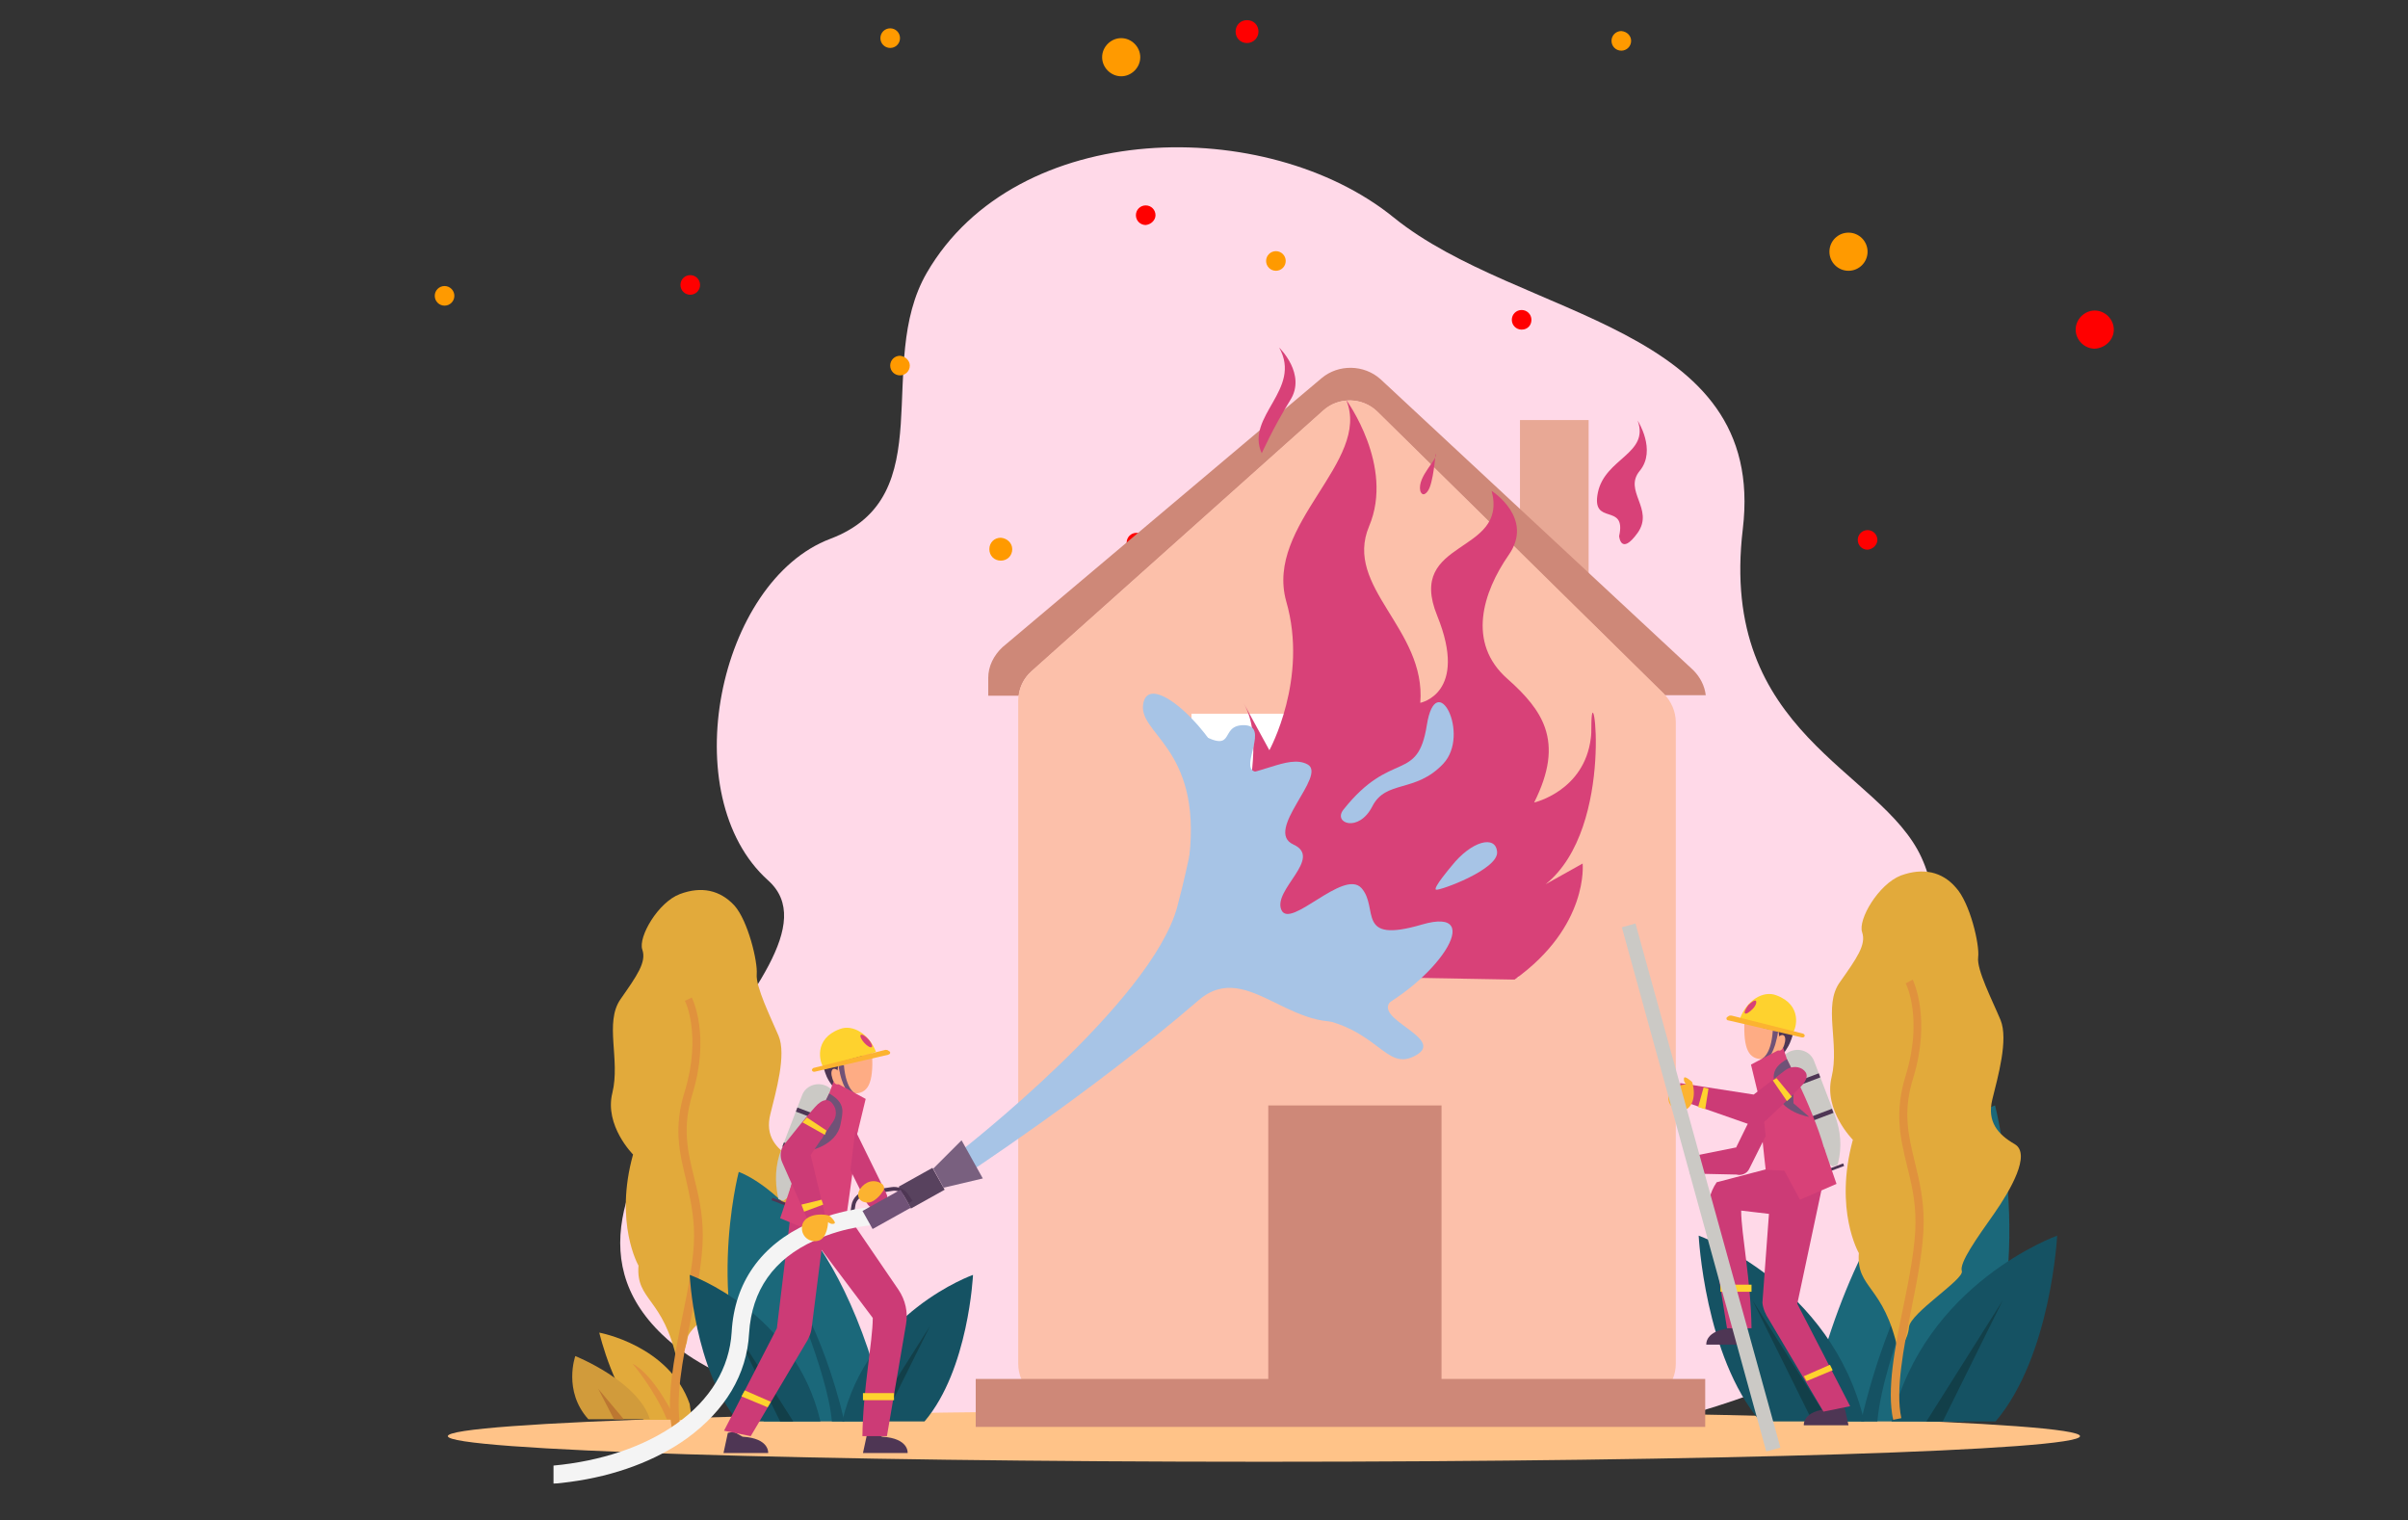 <?xml version="1.0" encoding="utf-8"?>
<!-- Generator: Adobe Illustrator 22.1.0, SVG Export Plug-In . SVG Version: 6.00 Build 0)  -->
<svg version="1.1" id="Layer_1" xmlns="http://www.w3.org/2000/svg" xmlns:xlink="http://www.w3.org/1999/xlink" x="0px" y="0px"
	 viewBox="0 0 442 279" style="enable-background:new 0 0 442 279;" xml:space="preserve">
<rect x="0" y="0" width="442" height="279" fill="#333333" stroke="none"/>
<style type="text/css">
	.st0{fill:#FFD9E8;}
	.st1{fill:#FFC388;}
	.st2{fill:#FF9A00;}
	.st3{fill:#FF0000;}
	.st4{fill:#E2AA3B;}
	.st5{fill:#E0923D;}
	.st6{fill:#D19B3B;}
	.st7{fill:#BC7731;}
	.st8{fill:#1B687A;}
	.st9{fill:#155263;}
	.st10{fill:#123F49;}
	.st11{fill:#E8A895;}
	.st12{fill:#CE8878;}
	.st13{fill:#FCC0AA;}
	.st14{fill:#FFFFFF;}
	.st15{fill:none;}
	.st16{fill:#D84178;}
	.st17{fill:#CBC9C5;}
	.st18{fill:#4E3654;}
	.st19{fill:#E29779;}
	.st20{fill:#FEAC84;}
	.st21{fill:#705277;}
	.st22{fill:#CC3B76;}
	.st23{fill:#58425E;}
	.st24{fill:#F4F4F4;}
	.st25{fill:#A7C4E6;}
	.st26{fill:#79607F;}
	.st27{fill:#FCB330;}
	.st28{fill:#FED22E;}
</style>
<g>
	<path class="st0" d="M222.8,266.9c101.1,8.3,165.6-37.7,138.1-66.7c-20.3-21.5-0.4-25.8-8.2-42.8c-7.4-16.2-37.3-22.6-32.8-60.3
		c4.5-37.7-40.9-38.4-64.1-57.2c-23.2-18.8-69.2-18.3-85.7,10.2c-9.7,16.8,2.9,41-17.7,48.8c-20.6,7.8-28.7,47.2-11.4,62.7
		c17.3,15.5-49.1,55.1-19.4,83.4C139.4,262.1,185.9,263.9,222.8,266.9z"/>
	<path class="st1" d="M381.8,263.6c0,2.6-67.1,4.7-149.8,4.7s-149.8-2.1-149.8-4.7c0-2.6,67.1-4.7,149.8-4.7S381.8,261,381.8,263.6z
		"/>
	<g>
		<path class="st2" d="M209.3,10.5c0,1.9-1.6,3.5-3.5,3.5c-1.9,0-3.5-1.6-3.5-3.5c0-1.9,1.6-3.5,3.5-3.5
			C207.7,7,209.3,8.6,209.3,10.5z"/>
		<circle class="st2" cx="339.3" cy="46.2" r="3.5"/>
		<path class="st2" d="M185.8,100.8c0,1.2-0.9,2.1-2.1,2.1c-1.2,0-2.1-0.9-2.1-2.1c0-1.2,0.9-2.1,2.1-2.1
			C184.9,98.8,185.8,99.7,185.8,100.8z"/>
		<circle class="st2" cx="234.2" cy="47.9" r="1.8"/>
		<circle class="st2" cx="81.6" cy="54.3" r="1.8"/>
		<path class="st2" d="M167,67.1c0,1-0.8,1.8-1.8,1.8c-1,0-1.8-0.8-1.8-1.8c0-1,0.8-1.8,1.8-1.8C166.2,65.4,167,66.2,167,67.1z"/>
		<path class="st2" d="M165.2,7c0,1-0.8,1.8-1.8,1.8c-1,0-1.8-0.8-1.8-1.8c0-1,0.8-1.8,1.8-1.8C164.4,5.2,165.2,6,165.2,7z"/>
		<path class="st2" d="M299.4,7.5c0,1-0.8,1.8-1.8,1.8c-1,0-1.8-0.8-1.8-1.8c0-1,0.8-1.8,1.8-1.8C298.7,5.8,299.4,6.6,299.4,7.5z"/>
	</g>
	<g>
		<path class="st3" d="M254.5,96.1c0-1.9-1.6-3.5-3.5-3.5c-1.9,0-3.5,1.6-3.5,3.5c0,1.9,1.6,3.5,3.5,3.5
			C252.9,99.6,254.5,98,254.5,96.1z"/>
		<path class="st3" d="M388,60.5c0-1.9-1.6-3.5-3.5-3.5c-1.9,0-3.5,1.6-3.5,3.5c0,1.9,1.6,3.5,3.5,3.5C386.4,63.9,388,62.4,388,60.5
			z"/>
		<path class="st3" d="M231,5.8c0-1.2-0.9-2.1-2.1-2.1c-1.2,0-2.1,0.9-2.1,2.1c0,1.2,0.9,2.1,2.1,2.1C230.1,7.9,231,6.9,231,5.8z"/>
		<path class="st3" d="M281.1,58.7c0-1-0.8-1.8-1.8-1.8c-1,0-1.8,0.8-1.8,1.8c0,1,0.8,1.8,1.8,1.8C280.4,60.5,281.1,59.7,281.1,58.7
			z"/>
		<path class="st3" d="M128.5,52.3c0-1-0.8-1.8-1.8-1.8c-1,0-1.8,0.8-1.8,1.8c0,1,0.8,1.8,1.8,1.8C127.7,54.1,128.5,53.3,128.5,52.3
			z"/>
		<path class="st3" d="M212.1,39.5c0-1-0.8-1.8-1.8-1.8c-1,0-1.8,0.8-1.8,1.8c0,1,0.8,1.8,1.8,1.8C211.3,41.2,212.1,40.4,212.1,39.5
			z"/>
		<circle class="st3" cx="208.6" cy="99.6" r="1.8"/>
		<path class="st3" d="M344.6,99.1c0-1-0.8-1.8-1.8-1.8c-1,0-1.8,0.8-1.8,1.8c0,1,0.8,1.8,1.8,1.8C343.8,100.8,344.6,100,344.6,99.1
			z"/>
	</g>
	<g>
		<g>
			<path class="st4" d="M126.6,257.7c-3.8-10.8-16.6-13.1-16.6-13.1s2.9,12.2,8.2,16h8.8L126.6,257.7z"/>
			<path class="st5" d="M124,260.5c0,0-3.8-8.1-7.9-10.2c0,0,4.1,4.8,6.3,10.2H124z"/>
			<path class="st6" d="M108,260.5c-4.7-5.2-2.4-11.6-2.4-11.6s11.5,4.6,13.7,11.6H108z"/>
			<polygon class="st7" points="114.5,260.5 109.8,254.9 112.7,260.5 			"/>
		</g>
		<g>
			<path class="st4" d="M124.3,249.9c-2.5-11.8-7.6-11.1-7.1-17.6c0,0-4.5-7.8-1-20.4c0,0-5.3-5.3-3.8-11.3
				c1.5-6.1-1.5-12.9,1.5-17.2c3-4.3,4.8-6.8,4-9.1c-0.8-2.3,2.9-8.7,6.9-10.2c4-1.5,7.4-0.7,10,2.1c2.5,2.8,4.3,10.3,4.1,12.6
				c-0.2,2.3,2.5,7.8,4,11.3c1.5,3.5-0.5,10.3-1.5,14.4c-1,4,1,6.3,4,8.1c3,1.8-0.7,8.3-3.8,12.6c-3,4.3-6.3,8.8-5.8,10.3
				c0.5,1.5-9.3,7.6-9.6,10.1S124.3,249.9,124.3,249.9z"/>
			<g>
				<path class="st5" d="M123.4,262.5c-1.2-5.4,0.3-13.1,1.8-20.6c1.1-5.3,2.2-10.8,2.2-15.1c0-4-0.8-7.2-1.5-10.4
					c-1.2-4.9-2.3-9.5-0.2-16.1c3.1-10.2,0.1-16.6,0-16.6l1.3-0.6c0.1,0.3,3.4,6.9,0.1,17.7c-1.9,6.2-0.9,10.4,0.3,15.3
					c0.8,3.2,1.6,6.5,1.6,10.7c0,4.5-1.1,10-2.2,15.4c-1.5,7.3-3,14.9-1.8,20L123.4,262.5z"/>
			</g>
		</g>
		<g>
			<path class="st8" d="M140.2,260.9c-11.5-19.4-4.6-45.8-4.6-45.8s18.6,6.1,27.4,45.8H140.2z"/>
			<g>
				<path class="st9" d="M150.6,260.9c-4.7-20.1-24-26.9-24-26.9s0.8,17.4,8.9,26.9H150.6z"/>
			</g>
			<path class="st9" d="M155,260.9c-4.2-17.8-10.9-26.7-10.9-26.7s7.8,17.4,8.6,26.7H155z"/>
			<polygon class="st10" points="145.6,260.9 134.5,243.4 143.2,260.9 			"/>
			<path class="st9" d="M154.6,260.9c4.7-20.1,24-26.9,24-26.9s-0.8,17.4-8.9,26.9H154.6z"/>
			<polygon class="st10" points="159.6,260.9 170.7,243.4 162,260.9 			"/>
		</g>
	</g>
	<g>
		<g>
			<path class="st8" d="M360.4,260.9c14.6-24.6,5.8-58,5.8-58s-23.6,7.7-34.7,58H360.4z"/>
			<g>
				<path class="st9" d="M347.2,260.9c6-25.4,30.4-34.1,30.4-34.1s-1.1,22.1-11.3,34.1H347.2z"/>
			</g>
			<path class="st9" d="M341.6,260.9c5.3-22.6,13.9-33.9,13.9-33.9s-9.9,22.1-10.9,33.9H341.6z"/>
			<polygon class="st10" points="353.6,260.9 367.6,238.7 356.6,260.9 			"/>
			<path class="st9" d="M342.2,260.9c-6-25.4-30.4-34.1-30.4-34.1s1.1,22.1,11.3,34.1H342.2z"/>
			<polygon class="st10" points="335.8,260.9 321.7,238.7 332.7,260.9 			"/>
		</g>
		<g>
			<path class="st4" d="M348.4,247.9c-2.6-12.1-7.7-11.3-7.2-17.9c0,0-4.6-7.9-1.1-20.8c0,0-5.4-5.4-3.9-11.5
				c1.5-6.2-1.6-13.1,1.5-17.4c3.1-4.4,4.9-6.9,4.1-9.2c-0.8-2.3,3-8.8,7.1-10.4c4.1-1.5,7.6-0.7,10.1,2.2
				c2.6,2.8,4.4,10.5,4.1,12.8c-0.3,2.3,2.6,7.9,4.1,11.5c1.5,3.6-0.5,10.5-1.5,14.6c-1,4.1,1,6.4,4.1,8.2c3.1,1.8-0.8,8.5-3.8,12.8
				c-3.1,4.4-6.4,9-5.9,10.5c0.5,1.5-9.5,7.7-9.7,10.3C350.2,246.1,348.4,247.9,348.4,247.9z"/>
			<g>
				<path class="st5" d="M347.5,260.6c-1.2-5.5,0.3-13.3,1.9-20.9c1.1-5.4,2.2-11,2.2-15.4c0-4.1-0.8-7.3-1.6-10.5
					c-1.2-5-2.3-9.6-0.2-16.4c3.2-10.4,0.1-16.8,0-16.9l1.3-0.7c0.1,0.3,3.4,7.1,0.1,18c-2,6.3-0.9,10.6,0.3,15.6
					c0.8,3.3,1.6,6.6,1.6,10.9c0,4.5-1.1,10.2-2.2,15.7c-1.5,7.4-3,15.2-1.9,20.3L347.5,260.6z"/>
			</g>
		</g>
	</g>
	<g>
		<g>
			<rect x="279" y="77.1" class="st11" width="12.6" height="50.5"/>
			<path class="st12" d="M313.1,127.6h-7.5c-0.1-0.1-0.1-0.1-0.2-0.2l-52.6-51.8c-2.7-2.7-7.1-2.8-9.9-0.2l-53.6,47.9
				c-1.3,1.1-2.1,2.7-2.3,4.4h-5.6v-3.3c0-2.1,1-4.1,2.6-5.6l58.6-49.4c3.1-2.6,7.8-2.5,10.8,0.2l57.4,53.4
				C312.1,124.3,312.9,125.9,313.1,127.6z"/>
			<path class="st13" d="M307.6,132.6v117.7c0,4-3.2,7.2-7.2,7.2H194.1c-4,0-7.2-3.2-7.2-7.2V128.6c0-2.1,0.9-4,2.4-5.4l53.6-47.9
				c2.8-2.5,7.2-2.4,9.9,0.2l52.6,51.8C306.8,128.8,307.6,130.6,307.6,132.6z"/>
			<rect x="218.7" y="131" class="st14" width="60" height="48.4"/>
			<g>
				<rect x="205.8" y="154.1" class="st13" width="85.9" height="2.2"/>
			</g>
			<g>
				<rect x="247.6" y="112.3" class="st13" width="2.2" height="85.9"/>
			</g>
			<line class="st15" x1="305.6" y1="127.6" x2="187" y2="127.6"/>
			<path class="st16" d="M244,179.2c-26.2-19.9-8.8-37.5-15.7-50.1l4.7,8.6c0,0,7.2-13.1,3.1-27.3c-4-14.2,15.7-25.7,11-37
				c0,0,8.9,12.1,4.2,23.2c-4.7,11.2,10.5,18.8,9.4,32.4c0,0,8.9-1.7,3.1-16c-5.8-14.2,13.1-11.1,10-22.9c0,0,7.9,5,3.1,11.8
				c-4.7,6.8-7.7,16.1-0.2,22.7c3.4,3,5.8,5.8,6.9,9c1.3,3.8,0.8,8.1-2,13.7c0,0,9.2-2.1,10.4-11.8c0.1-0.7,0.1-1.4,0.1-2.1
				c0-11.5,4.7,18.4-8.4,28.9l6.8-3.8c0,0,1.2,11.5-12.5,21.3L244,179.2z"/>
			<rect x="232.8" y="202.9" class="st12" width="31.8" height="54.6"/>
			<rect x="179.1" y="253.1" class="st12" width="133.9" height="8.8"/>
			<path class="st16" d="M231.6,83.2c-3.1-6.8,7.5-11.7,3.2-19.4c0,0,5.1,4.9,2,9.7C233.8,78.3,231.6,83.2,231.6,83.2z"/>
			<path class="st16" d="M297.2,98.4c1.4-6.3-5.2-1.7-3.9-8c1.3-6.3,9.5-7.1,7.3-13.2c0,0,3.5,5.4,0.4,9.2c-3.1,3.7,2.7,7-0.4,11.4
				C297.5,102.1,297.2,98.4,297.2,98.4z"/>
			<path class="st16" d="M260.7,90.1c-0.6-2.7,3.4-5.9,2.8-6.8c0,0-0.4,5.4-1.4,6.8C261.1,91.5,260.7,90.1,260.7,90.1z"/>
		</g>
		<g>
			<g>
				<path class="st17" d="M142.8,219.7l0.1,0.4l0.9,0.3l0.4-0.3c2.4-1.7,4.3-4.1,5.3-6.8l3.8-9.9c0.6-1.7-0.2-3.6-1.9-4.2l0,0
					c-1.7-0.6-3.6,0.2-4.2,1.9l-3.8,9.9C142.3,213.8,142.2,216.8,142.8,219.7z"/>
				
					<rect x="141.7" y="220.2" transform="matrix(-0.935 -0.354 0.354 -0.935 198.949 477.41)" class="st18" width="3" height="0.5"/>
				
					<rect x="146" y="204.4" transform="matrix(-0.935 -0.354 0.354 -0.935 216.315 449.134)" class="st18" width="6.5" height="0.8"/>
				
					<rect x="143.6" y="210.9" transform="matrix(-0.935 -0.354 0.354 -0.935 209.289 460.772)" class="st18" width="6.5" height="0.8"/>
			</g>
			<polygon class="st19" points="153.5,197.8 152.6,203.8 154.9,204.4 157,198 			"/>
			<path class="st20" d="M160.1,193.6c0.2,5.2-0.7,7.2-3.5,7.1c-2.8-0.1-5.5-4.2-3.9-6.1C154.5,192.7,160,191.4,160.1,193.6z"/>
			<path class="st21" d="M154.9,195.5c0.4,4.6,2.1,5.2,2.1,5.2l-1.1,0c0,0-1.4-1-2-5.2H154.9z"/>
			<path class="st18" d="M133.6,263l-0.8,3.7h8.2c0,0,0.3-2.7-4.7-3l-1.6-0.9L133.6,263z"/>
			<path class="st18" d="M159.2,263l-0.8,3.7h8.2c0,0,0.3-2.7-4.7-3l-1.6-0.9L159.2,263z"/>
			<path class="st22" d="M162.8,263.6h-4.5c0.1-8.7,1.9-17.4,1.9-21.7l-9.4-12.5l-1.8,14.2c-0.1,1.1-0.6,2.2-1.2,3.1l-10,16.9
				l-4.9-1l9.7-18.8l2.7-22.4l8.2-1.4l11.4,16.7c1.3,1.9,1.8,4.2,1.4,6.4L162.8,263.6z"/>
			<polygon class="st16" points="152.2,221.9 149.9,226.4 143.2,223.6 145.5,216.8 			"/>
			<g>
				<path class="st16" d="M152.2,200.7c0,0-6.4,12.3-7.5,19.3c-0.1,0.5-0.2,1.1-0.2,1.6l10.8,2c0,0,2.6-17.2,2.3-19.7
					C157.3,201.1,152.2,200.7,152.2,200.7z"/>
			</g>
			<path class="st18" d="M153.9,195.1c0,0,4.2,0.7,5.2-2.8c1-3.5-3.8-0.9-3.8-0.9s2.1-1.4,2.1,0.2c0,0-8.7-1.2-5.7,5.9
				c0,0,0.4,1.1,1.6,2.4L153.9,195.1z"/>
			<polygon class="st16" points="152.2,200.7 153,198.5 158.9,201.7 157.4,207.9 			"/>
			<path class="st20" d="M154.1,196.8c-1-1.2-1.9-0.6-1.3,1.2c0.6,1.8,1.5,0.7,1.5,0.7L154.1,196.8z"/>
			<path class="st21" d="M152.2,200.7c3.1,1.8,2.5,3.4,2.1,5.6c-0.8,4.2-6.2,5-6.2,5l2.9-2.5l0.1-5.8L152.2,200.7z"/>
			<path class="st22" d="M152.9,205.9c0.7-1,0.7-2.3,0-3.2c-0.7-1.1-1.9-1.1-3.3,0.5c-1.4,1.5-4,4.8-5.6,6.8c-0.8,1-0.9,2.3-0.4,3.4
				l5.4,12.2l3-0.3l-3.2-13.3L152.9,205.9z"/>
			
				<rect x="165.6" y="215.7" transform="matrix(-0.873 0.487 -0.487 -0.873 423.013 326.026)" class="st23" width="7.1" height="4.6"/>
			<g>
				<path class="st18" d="M156.7,223.2l-0.7-0.1l0.3-1.9c0.2-1.3,1.3-2.4,2.6-2.6l4.7-0.7c1.2-0.2,2.4,0.3,3.1,1.3l0.8,1.2l-0.6,0.4
					l-0.8-1.2c-0.5-0.8-1.5-1.2-2.4-1l-4.7,0.7c-1,0.2-1.9,1-2,2L156.7,223.2z"/>
			</g>
			<g>
				<path class="st24" d="M161.1,224.8c-0.1,0-5.8,0.2-11.6,2.9c-7.5,3.4-11.5,9.1-12,17c-0.4,7.6-4.4,14.2-11.4,19.3
					c-5.7,4.1-13.2,6.9-21.5,8c-1,0.1-2,0.3-3,0.3V269c8.6-0.8,16.6-3.4,22.6-7.7c6.2-4.4,9.7-10.2,10.1-16.8
					c0.5-9.1,5.4-16,14-19.9c6.4-2.9,12.5-3.1,12.8-3.1L161.1,224.8z"/>
			</g>
			<path class="st22" d="M157,207.5l5.7,11.6c0.5,1,0,2.3-1.1,2.7l0,0c-0.9,0.4-2-0.1-2.5-1l-3-6L157,207.5z"/>
			
				<rect x="158.6" y="219.9" transform="matrix(-0.873 0.487 -0.487 -0.873 412.704 336.419)" class="st21" width="8" height="3.8"/>
			<g>
				<path class="st25" d="M176.3,211.3c0,0,35.1-27.3,39.8-44.9s3.7-25.5,9.1-24.4c5.4,1,11.1-3.7,14.8-1.7c3.7,2-8.1,12.2-2.6,14.7
					c5.5,2.5-3.8,8.3-2.2,12c1.6,3.7,11.4-7.6,14.7-4c3.3,3.7-1.2,10.3,11.1,6.7c12.3-3.6,2.4,11-10.3,16.6
					c-12.8,5.7-21.3-10.8-30.7-2.7c-19.7,17-43.5,32.5-43.5,32.5L176.3,211.3z"/>
				<path class="st25" d="M246.6,148.6c8.8-11.1,13.6-4.8,15.3-15.5c1.7-10.7,8.1,1.7,3,7.1c-5.1,5.4-10.5,2.9-13,7.8
					C249.4,152.9,244.6,151.1,246.6,148.6z"/>
				<path class="st25" d="M266.4,159c3.7-4.7,8.2-5.8,8.4-2.6c0.2,3.2-10.5,7.1-11.2,6.9C262.9,163.1,266.4,159,266.4,159z"/>
				<path class="st25" d="M218.3,157.3c2.3-20.4-9.8-22.6-8.4-28.4c1.4-5.8,13.3,5.7,15.3,13.1c2,7.4-6.5,16.4-6.5,16.4"/>
				<path class="st25" d="M218.9,133.9c8.6,5.2,4.5-0.8,9.4-0.8c4.9,0-0.8,7.7,2,8.5c2.8,0.8-4.9,4.3-5,4.7
					c-0.1,0.5-3.2,0.5-4.2-1.6C220.2,142.6,218.9,133.9,218.9,133.9z"/>
				<path class="st25" d="M240.5,186.7c12.7,1.8,13.7,10.2,19.4,7c5.7-3.2-8.7-6.8-4.3-10.2C260,180.1,240.5,186.7,240.5,186.7z"/>
			</g>
			<polygon class="st26" points="173.2,218 180.4,216.3 176.5,209.3 171.3,214.5 			"/>
			<path class="st27" d="M162.1,218.6c0.3-0.4,0.2-1-0.2-1.3c-1.5-1-3.1-0.4-4,0.9c-1,1.5,0.1,2.7,1.7,2.5
				C160.6,220.5,161.6,219.4,162.1,218.6z"/>
			<path class="st28" d="M160.8,193.1c-1.2-3.2-4.2-5.2-6.7-4.2c-4.8,1.8-3.6,6.1-3,6.9L160.8,193.1z"/>
			<path class="st27" d="M163,193.6l-13.4,3.1c-0.4,0.1-0.7-0.2-0.5-0.5l0,0c0.1-0.1,0.2-0.2,0.3-0.2l13.1-3.3c0.2,0,0.4,0,0.5,0.1
				l0.3,0.2C163.5,193.2,163.4,193.5,163,193.6z"/>
			
				<ellipse transform="matrix(0.741 -0.672 0.672 0.741 -87.158 156.247)" class="st16" cx="158.9" cy="191.1" rx="0.5" ry="1.5"/>
			<path class="st27" d="M152.2,223.1c-2.7-0.6-5,0.4-5,2.2c-0.1,1.7,1.5,2.9,3.1,2.4c1.6-0.5,1.7-3.4,1.7-3.4s0.5,0.5,1.1,0.3
				C153.7,224.4,152.2,223.1,152.2,223.1z"/>
			<polygon class="st28" points="151.7,207.5 148.1,205.1 147.3,206 151.4,208.3 			"/>
			<rect x="158.4" y="255.7" class="st28" width="5.7" height="1.3"/>
			<polygon class="st28" points="141.5,257.3 136.7,255.2 136.1,256.3 140.9,258.3 			"/>
			<polygon class="st28" points="150.8,220.2 147.1,221.1 147.6,222.4 151.1,221.1 			"/>
		</g>
		<g>
			<g>
				<path class="st17" d="M337.4,213.4l-0.1,0.4l-0.9,0.3l-0.4-0.3c-2.4-1.7-4.3-4.1-5.3-6.8l-3.8-9.9c-0.6-1.7,0.2-3.6,1.9-4.2l0,0
					c1.7-0.6,3.6,0.2,4.2,1.9l3.8,9.9C337.9,207.6,338.1,210.6,337.4,213.4z"/>
				
					<rect x="335.6" y="214" transform="matrix(0.935 -0.354 0.354 0.935 -54.027 133.314)" class="st18" width="3" height="0.5"/>
				
					<rect x="327.8" y="198.1" transform="matrix(0.935 -0.354 0.354 0.935 -48.851 130.12)" class="st18" width="6.5" height="0.8"/>
				
					<rect x="330.2" y="204.6" transform="matrix(0.935 -0.354 0.354 0.935 -50.98 131.405)" class="st18" width="6.5" height="0.8"/>
			</g>
			<polygon class="st19" points="326.8,191.5 327.7,197.5 325.4,198.2 323.3,191.8 			"/>
			<path class="st20" d="M320.2,187.3c-0.2,5.2,0.7,7.2,3.5,7.1c2.8-0.1,5.5-4.2,3.9-6.1C325.8,186.4,320.3,185.2,320.2,187.3z"/>
			<path class="st21" d="M325.4,189.2c-0.3,4.6-2.1,5.2-2.1,5.2l1.1,0c0,0,1.4-1,2-5.2H325.4z"/>
			<path class="st18" d="M320.6,243.1l0.8,3.7h-8.2c0,0-0.3-2.7,4.7-3l1.6-0.9L320.6,243.1z"/>
			<path class="st18" d="M338.5,257.9l0.8,3.7h-8.2c0,0-0.3-2.7,4.7-3l1.6-0.9L338.5,257.9z"/>
			<path class="st22" d="M317,243.8h4.5c-0.1-8.7-1.9-17.4-1.9-21.6l5.1,0.6l-1.2,16.3c0.1,1.1,0.6,2.2,1.2,3.1l10,16.9l4.9-1
				l-9.7-18.8l5.1-24l-8.1-1.4l-11.8,3.1c-1.3,1.9-1.8,4.2-1.4,6.4L317,243.8z"/>
			<polygon class="st16" points="327,213.9 330.4,220.2 337.1,217.3 334.8,210.6 			"/>
			<g>
				<path class="st16" d="M328,194.4c0,0,6.4,12.3,7.5,19.3c0.1,0.5,0.2,1.1,0.2,1.6l-11.6-0.6c0,0-1.7-14.6-1.4-17.1
					C323,194.8,328,194.4,328,194.4z"/>
			</g>
			<path class="st18" d="M326.4,188.9c0,0-4.2,0.7-5.2-2.8c-1-3.5,3.8-0.9,3.8-0.9s-2.1-1.4-2.1,0.2c0,0,8.7-1.2,5.7,5.9
				c0,0-0.4,1.1-1.5,2.4L326.4,188.9z"/>
			<polygon class="st16" points="328,194.4 327.3,192.3 321.4,195.4 322.9,201.6 			"/>
			<path class="st20" d="M326.2,190.6c1-1.2,1.9-0.6,1.3,1.2c-0.6,1.8-1.5,0.7-1.5,0.7L326.2,190.6z"/>
			<path class="st21" d="M328,194.4c-3.1,1.8-2.5,3.4-2.1,5.6c0.8,4.2,6.2,5,6.2,5l-2.9-2.5l-0.1-5.8L328,194.4z"/>
			<path class="st22" d="M327.6,196.5c0.9-0.7,2.2-0.9,3.2-0.3c1.1,0.7,1.2,1.8-0.3,3.3c-1.4,1.5-4.5,4.4-6.3,6.1
				c-0.9,0.8-2.2,1.1-3.3,0.7l-12.6-4.4l0.1-3.1l13.5,2.1L327.6,196.5z"/>
			<path class="st22" d="M323.3,201.2l-5.7,11.6c-0.5,1,0,2.3,1.1,2.7l0,0c0.9,0.4,2-0.1,2.4-1l3-6L323.3,201.2z"/>
			<path class="st28" d="M319.4,186.9c1.2-3.2,4.2-5.2,6.7-4.2c4.8,1.8,3.6,6.1,3,6.8L319.4,186.9z"/>
			<path class="st27" d="M317.3,187.3l13.4,3.1c0.4,0.1,0.7-0.2,0.5-0.5l0,0c-0.1-0.1-0.2-0.2-0.3-0.2l-13.1-3.3
				c-0.2,0-0.4,0-0.5,0.1l-0.3,0.2C316.8,186.9,316.9,187.3,317.3,187.3z"/>
			<path class="st16" d="M321.7,185.2c-0.6,0.6-1.2,1-1.4,0.8c-0.2-0.2,0.1-0.8,0.6-1.5c0.6-0.6,1.2-1,1.4-0.8
				S322.3,184.6,321.7,185.2z"/>
			<path class="st27" d="M310.6,198.6c0.8,2.6,0,5-1.7,5.2c-1.7,0.2-3-1.2-2.6-2.9c0.4-1.6,3.2-1.9,3.2-1.9s-0.5-0.4-0.4-1.1
				C309.2,197.3,310.6,198.6,310.6,198.6z"/>
			<polygon class="st28" points="326.1,197.9 328.9,201.3 328,202.1 325.4,198.3 			"/>
			<rect x="315.8" y="235.8" class="st28" width="5.7" height="1.3"/>
			<polygon class="st28" points="331.1,252.6 335.9,250.5 336.4,251.5 331.6,253.5 			"/>
			<polygon class="st28" points="313.6,199.8 313,203.6 311.7,203.2 312.7,199.6 			"/>
			<polygon class="st22" points="318.7,210.6 310.2,212.3 310.2,215.4 319.4,215.6 			"/>
			<polygon class="st17" points="324.2,266.4 326.8,265.7 300.2,169.5 297.7,170.2 			"/>
		</g>
	</g>
</g>
</svg>
